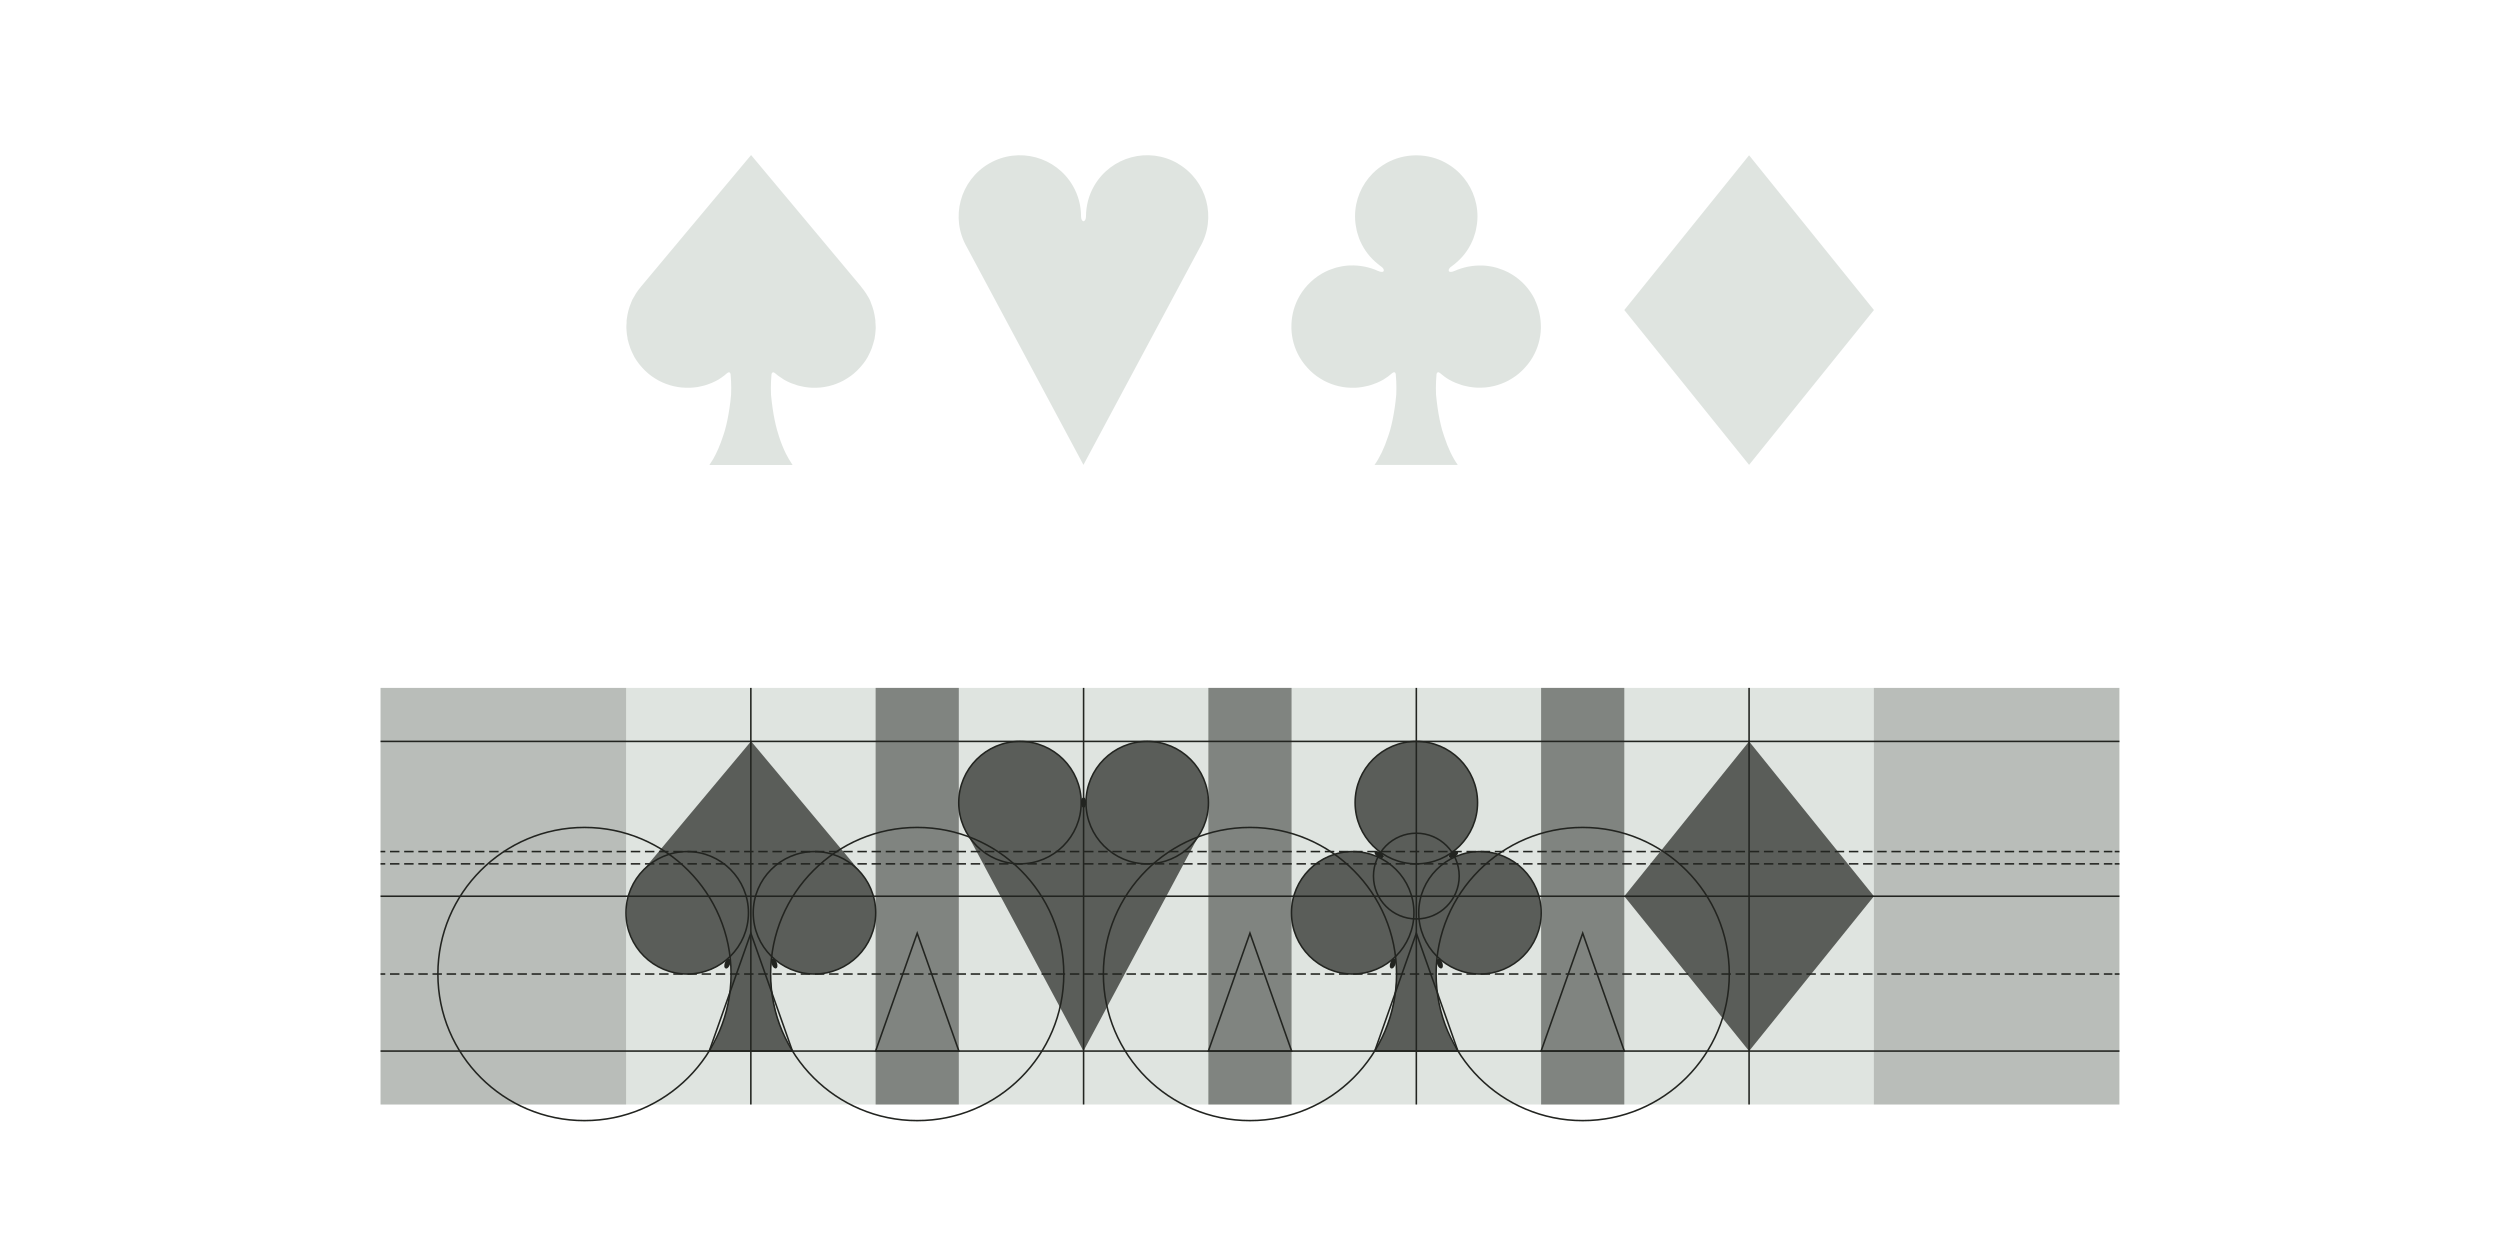 <?xml version="1.0" encoding="UTF-8"?><svg id="_레이어_2" xmlns="http://www.w3.org/2000/svg" viewBox="0 0 333.59 166.8"><defs><style>.cls-1,.cls-2,.cls-3{fill:none;}.cls-4{opacity:.7;}.cls-5{opacity:.5;}.cls-6{opacity:.2;}.cls-7{opacity:.3;}.cls-8{fill:#dfe4e0;}.cls-2{stroke-dasharray:1.26 .63;}.cls-2,.cls-3{stroke:#222420;stroke-miterlimit:10;stroke-width:.21px;}.cls-9{fill:#222420;}</style></defs><g id="_레이어_3"><rect class="cls-1" width="333.59" height="166.8"/><rect class="cls-8" x="50.78" y="91.79" width="232.03" height="55.59"/><g class="cls-6"><rect class="cls-9" x="50.78" y="91.79" width="32.76" height="55.59"/><rect class="cls-9" x="250.04" y="91.79" width="32.76" height="55.59"/></g><g class="cls-7"><rect class="cls-8" x="83.54" y="98.93" width="33.3" height="41.32"/><rect class="cls-8" x="127.94" y="98.93" width="33.3" height="41.32"/><rect class="cls-8" x="172.34" y="98.93" width="33.3" height="41.32"/><rect class="cls-8" x="216.74" y="98.93" width="33.3" height="41.32"/></g><g class="cls-5"><rect class="cls-9" x="205.64" y="91.79" width="11.1" height="55.59"/><rect class="cls-9" x="161.24" y="91.79" width="11.1" height="55.59"/><rect class="cls-9" x="116.84" y="91.79" width="11.1" height="55.59"/></g><circle class="cls-3" cx="211.19" cy="129.97" r="19.56"/><circle class="cls-3" cx="166.79" cy="129.97" r="19.56"/><circle class="cls-3" cx="122.39" cy="129.97" r="19.56"/><circle class="cls-3" cx="77.99" cy="129.97" r="19.56"/><g class="cls-4"><polygon class="cls-9" points="233.39 98.93 216.74 119.59 233.39 140.25 250.05 119.59 233.39 98.93"/><path class="cls-9" d="M157.16,100.03c-3.91-2.26-8.9-.92-11.16,2.99-.74,1.28-1.08,2.68-1.09,4.06,0,0,0,.02,0,.03,0,.35-.15.63-.33.63s-.33-.28-.33-.63c0,0,0-.02,0-.03,0-1.38-.35-2.78-1.09-4.06-2.26-3.91-7.25-5.24-11.16-2.99-3.91,2.26-5.24,7.25-2.99,11.16l15.56,29.06,15.56-29.06s0,0,0,0c2.26-3.91.92-8.9-2.99-11.16Z"/><path class="cls-9" d="M204.82,118.22c-.69-1.41-1.79-2.65-3.26-3.49,0,0,0,0,0,0-.27-.16-.55-.29-.84-.42-.09-.04-.17-.07-.26-.1-.19-.07-.38-.14-.57-.2-.02,0-.03-.01-.04-.02-.1-.03-.19-.05-.29-.08-.21-.06-.42-.1-.64-.14-.08-.01-.16-.03-.25-.04-.27-.04-.54-.07-.81-.08-.02,0-.04,0-.07,0-.63-.02-1.26.03-1.87.15-.02,0-.04,0-.06.01-.29.06-.57.13-.85.22-.02,0-.05.02-.07.02-.29.09-.57.2-.84.32h-.02s0,0,0,0c-.16.08-.33.13-.46.13,0,0-.02,0-.03,0-.06,0-.11,0-.15-.02-.05-.02-.09-.05-.11-.09,0,0,0,0,0,0h0s-.03-.09-.02-.15c0-.05.03-.09.06-.14,0,0,0-.02.01-.03.07-.12.2-.24.36-.34h0s0,0,0,0c.25-.18.49-.37.71-.58.02-.01.03-.03.05-.04.22-.2.43-.42.63-.64,0,0,.01-.02.02-.02.41-.47.77-.99,1.06-1.55.01-.02.02-.04.03-.06.12-.24.24-.49.34-.74.03-.08.06-.15.08-.23.07-.21.14-.41.2-.63.03-.09.05-.19.07-.28.05-.21.09-.43.12-.65.01-.09.03-.18.04-.27.04-.31.06-.62.06-.94,0-2.23-.9-4.25-2.34-5.72-.02-.02-.03-.04-.05-.05-.49-.49-1.04-.91-1.64-1.26-.08-.05-.16-.1-.24-.14-1.12-.61-2.4-.96-3.77-.98-.04,0-.08,0-.13,0h0s-.08,0-.13,0c-1.36.02-2.64.37-3.77.98-.08.04-.16.1-.24.14-.6.35-1.15.77-1.64,1.26-.02.02-.03.04-.05.05-1.45,1.47-2.34,3.49-2.34,5.72,0,.32.02.63.06.94.01.09.03.18.04.27.03.22.07.43.12.65.02.1.05.19.07.28.06.21.12.42.2.63.03.08.05.15.08.23.1.25.21.5.34.74.01.02.02.04.03.06.29.56.65,1.08,1.06,1.55,0,0,.01.02.02.02.2.22.41.44.63.64.02.01.03.03.05.04.23.21.46.4.71.58,0,0,0,0,0,0h0c.16.09.28.22.36.34,0,0,0,.02.01.03.03.05.05.1.06.14,0,.05,0,.1-.02.15h0s0,0,0,0c-.02.04-.06.07-.11.09-.04.02-.1.02-.15.02,0,0-.02,0-.03,0-.13,0-.3-.05-.46-.13,0,0,0,0,0,0h-.02c-.27-.13-.55-.24-.84-.33-.02,0-.05-.02-.07-.02-.28-.09-.56-.16-.85-.22-.02,0-.04,0-.06-.01-.61-.12-1.24-.17-1.87-.15-.02,0-.04,0-.07,0-.27.01-.54.04-.81.08-.08.01-.16.03-.25.04-.21.04-.43.09-.64.14-.1.03-.19.05-.29.08-.02,0-.03.01-.04.02-.19.06-.38.13-.57.2-.09.03-.17.06-.26.1-.28.12-.56.26-.84.42,0,0,0,0,0,0-1.46.85-2.57,2.08-3.26,3.49-.55,1.13-.83,2.38-.82,3.65v.2c.04,1.3.39,2.61,1.09,3.82.18.3.37.59.58.86.06.07.12.15.18.22.17.21.36.41.55.61.05.05.1.1.15.15.24.23.5.45.77.65.04.03.09.06.13.09.24.17.48.32.73.46.06.04.13.07.19.11.6.31,1.23.55,1.89.71.05.01.1.02.15.03.3.07.61.12.91.15.04,0,.07,0,.11.01.35.03.71.04,1.06.03.3-.01.6-.04.89-.09.06,0,.12-.02.19-.03.23-.04.47-.09.7-.15.08-.02.16-.04.25-.07.22-.07.44-.14.65-.23.08-.03.16-.06.24-.09.29-.12.57-.26.85-.42.44-.26.84-.56,1.21-.89h0c.1-.08.21-.12.3-.09.09.03.14.13.16.26,0,0,0,.01,0,.02,0,0,0,.01,0,.02,0,0,0,.02,0,.03,0,0,0,0,0,0,.05.57.08,1.15.08,1.74,0,.31,0,.61-.02.92-.06.61-.12,1.21-.21,1.77-.16,1.08-.36,2.07-.61,2.96-.08.3-.18.56-.27.84-.51,1.56-1.13,2.84-1.81,3.8h11.11c-.68-.96-1.3-2.23-1.81-3.8-.09-.28-.18-.54-.27-.84-.25-.89-.45-1.88-.61-2.96-.08-.56-.15-1.15-.21-1.77-.01-.3-.02-.61-.02-.92,0-.59.03-1.17.08-1.74,0,0,0,0,0,0,0,0,0-.02,0-.03,0,0,0-.01,0-.02,0,0,0-.01,0-.02.02-.13.08-.22.16-.26.09-.03.19,0,.3.09h0c.37.32.77.63,1.21.88.28.16.56.3.85.42.08.03.16.06.24.09.22.09.43.16.65.23.08.02.16.05.25.07.23.06.47.11.7.15.06.01.12.02.19.03.3.04.59.08.89.09.35.01.71,0,1.06-.03.04,0,.07,0,.11-.01.31-.03.61-.08.91-.15.05-.01.1-.02.15-.03.66-.16,1.29-.4,1.89-.71.06-.03.13-.07.19-.11.25-.14.49-.29.73-.46.04-.03.09-.06.13-.09.27-.2.52-.41.77-.65.05-.05.1-.1.15-.15.19-.19.37-.39.55-.61.06-.07.12-.14.18-.22.21-.27.41-.56.58-.86.7-1.21,1.05-2.52,1.09-3.82v-.2c0-1.26-.27-2.51-.82-3.65Z"/><path class="cls-9" d="M116.81,121.32c0-.1,0-.2,0-.31,0-.04-.01-.09-.02-.13,0,0,0-.02,0-.03-.05-.38-.12-.76-.21-1.13,0-.01,0-.03-.01-.04-.1-.37-.22-.73-.37-1.08,0,0,0-.01,0-.02,0-.02-.02-.04-.02-.06,0,0,0,0,0,0-.05-.1-.08-.21-.13-.31-.11-.23-.25-.45-.39-.67-.03-.04-.05-.09-.08-.14-.2-.31-.42-.6-.65-.88-.02-.03-.04-.06-.06-.09h0s-6.62-7.92-6.62-7.92h0s-8.03-9.6-8.03-9.6l-8.03,9.59h0s-6.62,7.92-6.62,7.92h0s0,0,0,0c-.02.03-.04.06-.07.09-.24.28-.46.57-.65.88-.03.04-.05.09-.08.14-.13.22-.27.44-.39.67-.05.1-.08.21-.13.31,0,0,0,0,0,0,0,.02-.02.04-.03.06,0,0,0,.01,0,.02-.15.35-.27.71-.37,1.08,0,.01,0,.03-.01.04-.1.37-.16.75-.21,1.13,0,0,0,.02,0,.03,0,.04-.01.09-.02.13-.01.1,0,.21,0,.31-.01.18-.04.36-.03.54v.2c0,.06.01.12.02.18,0,.02,0,.04,0,.06,0,0,0,.02,0,.03.02.33.06.66.13.99,0,.01,0,.03,0,.04,0,.05.01.09.02.14,0,.04.03.08.04.13.07.3.15.59.26.88,0,.03.01.05.02.08.01.04.03.07.04.11.02.04.03.08.05.12.05.13.11.27.17.4.08.18.17.36.26.53.02.04.04.09.07.14.18.3.37.59.58.86.06.07.12.15.18.22.17.21.36.41.55.61.05.05.1.1.15.15.24.23.5.45.77.65.04.03.09.06.13.09.24.17.48.32.73.46.06.04.13.07.19.11.6.31,1.23.55,1.89.71.05.01.1.02.15.03.3.07.61.12.91.15.04,0,.07,0,.11.01.35.03.71.04,1.06.03,0,0,0,0,0,0,0,0,0,0,0,0,0,0,.01,0,.02,0,.29-.01.58-.04.87-.08,0,0,0,0,0,0h0s.03,0,.05,0c.05,0,.1-.02.15-.03.23-.04.45-.09.68-.15.09-.02.18-.05.26-.07.21-.06.42-.14.63-.22.09-.03.17-.06.26-.1.27-.12.55-.25.81-.4,0,0,.02,0,.03-.01.04-.02.07-.05.1-.07.21-.13.42-.27.61-.42.03-.02.07-.04.1-.07.14-.11.27-.22.4-.34h0c.1-.08.21-.12.3-.09.09.03.14.13.16.26,0,0,0,.01,0,.02,0,0,0,.01,0,.02,0,0,0,.02,0,.03,0,0,0,0,0,0,.05.57.08,1.15.08,1.74,0,.31,0,.61-.02.92-.06.61-.12,1.21-.21,1.77-.16,1.08-.36,2.07-.61,2.96-.08.3-.18.56-.27.84-.38,1.16-.82,2.16-1.29,2.99-.09.16-.18.29-.28.44-.08.12-.16.26-.24.37h11.11c-.09-.13-.17-.27-.26-.41-.08-.13-.17-.26-.25-.4-.1-.18-.2-.36-.3-.55-.03-.06-.06-.11-.09-.17-.33-.67-.64-1.43-.91-2.27-.02-.06-.04-.12-.05-.17-.08-.24-.15-.47-.22-.72-.24-.87-.44-1.85-.59-2.91-.08-.56-.15-1.15-.21-1.77-.01-.3-.02-.61-.02-.92,0-.59.03-1.17.08-1.74,0,0,0,0,0,0,0,0,0-.02,0-.03,0,0,0-.01,0-.02,0,0,0-.01,0-.02.02-.13.08-.22.16-.26.09-.03.19,0,.3.09h0c.13.11.26.22.4.33.03.02.07.04.1.07.19.14.4.28.61.41.04.02.07.05.1.07.28.16.56.3.84.42.08.03.16.06.24.09.21.08.43.16.65.23.08.02.17.05.25.07.23.06.46.11.7.15.06.01.13.02.19.03.3.04.59.08.89.09,0,0,0,0,0,0h0s0,0,0,0c0,0,0,0,0,0,.35.01.71,0,1.06-.03.04,0,.07,0,.11-.01.31-.03.61-.08.91-.15.05-.01.1-.02.15-.03.66-.16,1.29-.4,1.89-.71.06-.03.13-.07.19-.11.25-.14.49-.29.73-.46.04-.03.09-.06.13-.09.27-.2.52-.41.77-.65.05-.05.1-.1.15-.15.19-.19.37-.39.55-.61.06-.07.12-.14.18-.22.21-.27.41-.56.58-.86.03-.04.04-.09.07-.14.1-.18.18-.35.26-.53.06-.13.12-.26.17-.4.02-.04.03-.08.05-.12.01-.04.03-.08.04-.11,0-.03.01-.05.02-.08.1-.29.19-.58.26-.88,0-.04.03-.08.04-.13.01-.05.02-.1.03-.14,0-.01,0-.03,0-.04.06-.33.1-.65.12-.98,0,0,0-.02,0-.03,0-.02,0-.04,0-.06,0-.06.01-.12.02-.18v-.2c0-.18-.02-.36-.03-.54Z"/></g><line class="cls-3" x1="50.78" y1="129.97" x2="51.41" y2="129.97"/><line class="cls-2" x1="52.04" y1="129.97" x2="281.86" y2="129.97"/><line class="cls-3" x1="282.18" y1="129.97" x2="282.81" y2="129.97"/><line class="cls-3" x1="50.78" y1="115.27" x2="51.41" y2="115.27"/><line class="cls-2" x1="52.04" y1="115.27" x2="281.86" y2="115.27"/><line class="cls-3" x1="282.18" y1="115.27" x2="282.81" y2="115.27"/><line class="cls-3" x1="50.78" y1="113.63" x2="51.41" y2="113.63"/><line class="cls-2" x1="52.04" y1="113.63" x2="281.86" y2="113.63"/><line class="cls-3" x1="282.18" y1="113.63" x2="282.81" y2="113.63"/><g id="_방사형_반복_"><circle class="cls-3" cx="188.99" cy="107.1" r="8.17"/></g><g id="_방사형_반복_-2"><circle class="cls-3" cx="197.48" cy="121.8" r="8.17"/></g><g id="_방사형_반복_-3"><circle class="cls-3" cx="180.5" cy="121.8" r="8.17"/></g><circle class="cls-3" cx="188.99" cy="116.9" r="5.72"/><polygon class="cls-3" points="188.99 124.52 183.44 140.25 194.54 140.25 188.99 124.52"/><path class="cls-9" d="M183.86,114.35c.33.19.68.2.78.03.1-.17-.09-.47-.42-.66-.33-.19-.68-.2-.78-.03-.1.17.09.47.42.66Z"/><path class="cls-9" d="M194.12,114.35c.33-.19.52-.48.42-.66-.1-.17-.45-.16-.78.03-.33.19-.52.48-.42.66.1.17.45.16.78-.03Z"/><ellipse class="cls-9" cx="192.12" cy="128.57" rx=".36" ry=".69" transform="translate(-32.39 73.46) rotate(-20)"/><ellipse class="cls-9" cx="185.86" cy="128.57" rx=".69" ry=".36" transform="translate(1.48 259.25) rotate(-70)"/><ellipse class="cls-9" cx="103.32" cy="128.57" rx=".36" ry=".69" transform="translate(-37.74 43.09) rotate(-20)"/><ellipse class="cls-9" cx="97.06" cy="128.57" rx=".69" ry=".36" transform="translate(-56.95 175.81) rotate(-70)"/><g id="_방사형_반복_-4"><circle class="cls-3" cx="153.08" cy="107.1" r="8.17"/></g><g id="_방사형_반복_-5"><circle class="cls-3" cx="136.1" cy="107.1" r="8.17"/></g><ellipse class="cls-9" cx="144.59" cy="107.1" rx=".36" ry=".69"/><g id="_방사형_반복_-6"><circle class="cls-3" cx="108.68" cy="121.8" r="8.17"/></g><g id="_방사형_반복_-7"><circle class="cls-3" cx="91.7" cy="121.8" r="8.17"/></g><polygon class="cls-3" points="100.19 124.52 94.64 140.25 105.74 140.25 100.19 124.52"/><line class="cls-3" x1="50.78" y1="98.93" x2="282.81" y2="98.93"/><line class="cls-3" x1="50.78" y1="140.25" x2="282.81" y2="140.25"/><line class="cls-3" x1="50.78" y1="119.59" x2="282.81" y2="119.59"/><line class="cls-3" x1="100.19" y1="91.79" x2="100.19" y2="147.38"/><line class="cls-3" x1="233.39" y1="91.79" x2="233.39" y2="147.38"/><line class="cls-3" x1="188.99" y1="91.79" x2="188.99" y2="147.38"/><line class="cls-3" x1="144.59" y1="91.79" x2="144.59" y2="147.38"/><polygon class="cls-3" points="166.79 124.52 161.24 140.25 172.35 140.25 166.79 124.52"/><polygon class="cls-3" points="211.19 124.52 205.64 140.25 216.74 140.25 211.19 124.52"/><polygon class="cls-3" points="122.39 124.52 116.84 140.25 127.95 140.25 122.39 124.52"/><polygon class="cls-8" points="233.39 20.72 216.74 41.37 233.39 62.03 250.05 41.37 233.39 20.72"/><path class="cls-8" d="M157.16,21.81c-3.91-2.26-8.9-.92-11.16,2.99-.74,1.28-1.08,2.68-1.09,4.06,0,0,0,.02,0,.03,0,.35-.15.63-.33.63s-.33-.28-.33-.63c0,0,0-.02,0-.03,0-1.38-.35-2.78-1.09-4.06-2.26-3.91-7.25-5.24-11.16-2.99-3.91,2.26-5.24,7.25-2.99,11.16l15.56,29.06,15.56-29.06s0,0,0,0c2.26-3.91.92-8.9-2.99-11.16Z"/><path class="cls-8" d="M204.82,40c-.69-1.41-1.79-2.65-3.26-3.49,0,0,0,0,0,0-.27-.16-.55-.29-.84-.42-.09-.04-.17-.07-.26-.1-.19-.07-.38-.14-.57-.2-.02,0-.03-.01-.04-.02-.1-.03-.19-.05-.29-.08-.21-.06-.42-.1-.64-.14-.08-.01-.16-.03-.25-.04-.27-.04-.54-.07-.81-.08-.02,0-.04,0-.07,0-.63-.02-1.26.03-1.87.15-.02,0-.04,0-.06.01-.29.06-.57.13-.85.22-.02,0-.05.02-.07.02-.29.09-.57.2-.84.32h-.02s0,0,0,0c-.16.08-.33.13-.46.13,0,0-.02,0-.03,0-.06,0-.11,0-.15-.02-.05-.02-.09-.05-.11-.09,0,0,0,0,0,0h0s-.03-.09-.02-.15c0-.05.03-.09.06-.14,0,0,0-.02.01-.03.07-.12.2-.24.36-.34h0s0,0,0,0c.25-.18.49-.37.71-.58.02-.01.03-.03.05-.04.22-.2.43-.42.63-.64,0,0,.01-.02.02-.02.41-.47.77-.99,1.06-1.55.01-.02.02-.04.03-.06.12-.24.24-.49.34-.74.03-.08.06-.15.08-.23.07-.21.14-.41.2-.63.03-.09.05-.19.07-.28.05-.21.09-.43.12-.65.01-.09.03-.18.04-.27.04-.31.06-.62.06-.94,0-2.23-.9-4.25-2.34-5.72-.02-.02-.03-.04-.05-.05-.49-.49-1.04-.91-1.64-1.26-.08-.05-.16-.1-.24-.14-1.12-.61-2.4-.96-3.77-.98-.04,0-.08,0-.13,0h0s-.08,0-.13,0c-1.36.02-2.64.37-3.77.98-.08.04-.16.1-.24.14-.6.35-1.15.77-1.64,1.26-.02.02-.03.04-.05.05-1.45,1.47-2.34,3.49-2.34,5.72,0,.32.02.63.06.94.01.09.03.18.04.27.03.22.07.43.12.65.02.1.05.19.07.28.06.21.12.42.2.63.03.08.05.15.08.23.1.25.21.5.34.74.01.02.02.04.03.06.29.56.65,1.08,1.06,1.55,0,0,.01.02.02.02.2.22.41.44.63.64.02.01.03.03.05.04.23.21.46.4.71.58,0,0,0,0,0,0h0c.16.09.28.22.36.34,0,0,0,.02.01.03.03.05.05.1.06.14,0,.05,0,.1-.02.15h0s0,0,0,0c-.02.04-.06.07-.11.09-.04.02-.1.02-.15.02,0,0-.02,0-.03,0-.13,0-.3-.05-.46-.13,0,0,0,0,0,0h-.02c-.27-.13-.55-.24-.84-.33-.02,0-.05-.02-.07-.02-.28-.09-.56-.16-.85-.22-.02,0-.04,0-.06-.01-.61-.12-1.24-.17-1.87-.15-.02,0-.04,0-.07,0-.27.01-.54.04-.81.08-.08.01-.16.03-.25.04-.21.04-.43.09-.64.14-.1.03-.19.05-.29.08-.02,0-.03.01-.04.02-.19.06-.38.13-.57.2-.09.03-.17.06-.26.1-.28.12-.56.26-.84.42,0,0,0,0,0,0-1.46.85-2.57,2.08-3.26,3.49-.55,1.13-.83,2.38-.82,3.65v.2c.04,1.3.39,2.61,1.09,3.82.18.3.37.59.58.86.06.07.12.15.18.22.17.21.36.41.55.61.05.05.1.1.15.15.24.23.5.45.77.65.04.03.09.06.13.09.24.17.48.32.73.46.06.04.13.07.19.11.6.31,1.23.55,1.89.71.05.01.1.02.15.03.3.07.61.12.91.15.04,0,.07,0,.11.01.35.03.71.04,1.06.03.3-.01.6-.04.89-.09.06,0,.12-.02.19-.03.23-.04.47-.09.7-.15.08-.02.16-.04.25-.07.22-.07.44-.14.65-.23.08-.03.16-.06.24-.09.29-.12.57-.26.85-.42.44-.26.84-.56,1.21-.89h0c.1-.08.21-.12.3-.09.09.03.14.13.16.26,0,0,0,.01,0,.02,0,0,0,.01,0,.02,0,0,0,.02,0,.03,0,0,0,0,0,0,.05.57.08,1.15.08,1.74,0,.31,0,.61-.02.92-.06.61-.12,1.21-.21,1.77-.16,1.08-.36,2.07-.61,2.96-.08.3-.18.56-.27.84-.51,1.56-1.13,2.84-1.81,3.8h11.11c-.68-.96-1.3-2.23-1.81-3.8-.09-.28-.18-.54-.27-.84-.25-.89-.45-1.88-.61-2.96-.08-.56-.15-1.15-.21-1.77-.01-.3-.02-.61-.02-.92,0-.59.03-1.17.08-1.74,0,0,0,0,0,0,0,0,0-.02,0-.03,0,0,0-.01,0-.02,0,0,0-.01,0-.02.02-.13.08-.22.16-.26.09-.03.19,0,.3.09h0c.37.32.77.63,1.21.88.28.16.56.3.85.42.08.03.16.06.24.09.22.09.43.16.65.23.08.02.16.05.25.07.23.06.47.11.7.15.06.01.12.02.19.03.3.04.59.08.89.09.35.01.71,0,1.06-.03.04,0,.07,0,.11-.01.31-.03.61-.08.91-.15.05-.01.1-.02.15-.03.66-.16,1.29-.4,1.89-.71.06-.03.13-.07.19-.11.25-.14.49-.29.73-.46.04-.03.09-.06.13-.09.27-.2.52-.41.77-.65.05-.05.1-.1.15-.15.19-.19.37-.39.55-.61.06-.07.12-.14.18-.22.21-.27.41-.56.58-.86.7-1.21,1.05-2.52,1.09-3.82v-.2c0-1.26-.27-2.51-.82-3.65Z"/><path class="cls-8" d="M116.81,43.1c0-.1,0-.2,0-.31,0-.04-.01-.09-.02-.13,0,0,0-.02,0-.03-.05-.38-.12-.76-.21-1.13,0-.01,0-.03-.01-.04-.1-.37-.22-.73-.37-1.08,0,0,0-.01,0-.02,0-.02-.02-.04-.02-.06,0,0,0,0,0,0-.05-.1-.08-.21-.13-.31-.11-.23-.25-.45-.39-.67-.03-.04-.05-.09-.08-.14-.2-.31-.42-.6-.65-.88-.02-.03-.04-.06-.06-.09h0s-6.62-7.92-6.62-7.92h0s-8.03-9.6-8.03-9.6l-8.03,9.59h0s-6.62,7.92-6.62,7.92h0s0,0,0,0c-.02.03-.04.06-.07.09-.24.28-.46.57-.65.88-.03.04-.05.09-.08.14-.13.22-.27.44-.39.67-.05.1-.08.21-.13.31,0,0,0,0,0,0,0,.02-.02.04-.03.06,0,0,0,.01,0,.02-.15.35-.27.71-.37,1.08,0,.01,0,.03-.01.04-.1.37-.16.75-.21,1.13,0,0,0,.02,0,.03,0,.04-.01.09-.02.13-.01.1,0,.21,0,.31-.01.18-.04.36-.03.54v.2c0,.06.01.12.02.18,0,.02,0,.04,0,.06,0,0,0,.02,0,.03.02.33.06.66.13.99,0,.01,0,.03,0,.04,0,.05.01.09.02.14,0,.04.03.08.04.13.07.3.15.59.26.88,0,.03.01.05.02.08.01.04.03.07.04.11.02.04.03.08.05.12.05.13.11.27.17.4.08.18.17.36.26.53.02.04.04.09.07.14.18.3.37.59.58.86.06.07.12.15.18.22.17.21.36.41.55.61.05.05.1.1.15.15.24.23.5.45.77.65.04.03.09.06.13.09.24.17.48.32.73.46.06.04.13.07.19.11.6.31,1.23.55,1.89.71.05.01.1.02.15.03.3.07.61.12.91.15.04,0,.07,0,.11.01.35.03.71.04,1.06.03,0,0,0,0,0,0,0,0,0,0,0,0,0,0,.01,0,.02,0,.29-.01.58-.04.87-.08,0,0,0,0,0,0h0s.03,0,.05,0c.05,0,.1-.02.15-.03.23-.04.45-.09.68-.15.09-.02.18-.05.26-.07.21-.06.42-.14.63-.22.09-.03.17-.06.26-.1.27-.12.55-.25.81-.4,0,0,.02,0,.03-.01.04-.02.07-.05.1-.07.21-.13.42-.27.61-.42.03-.02.07-.04.1-.07.14-.11.27-.22.4-.34h0c.1-.08.21-.12.3-.09.09.03.14.13.16.26,0,0,0,.01,0,.02,0,0,0,.01,0,.02,0,0,0,.02,0,.03,0,0,0,0,0,0,.05.57.08,1.15.08,1.74,0,.31,0,.61-.02.92-.06.61-.12,1.21-.21,1.77-.16,1.08-.36,2.07-.61,2.96-.08.3-.18.56-.27.84-.38,1.16-.82,2.16-1.29,2.99-.09.16-.18.29-.28.44-.08.12-.16.26-.24.37h11.11c-.09-.13-.17-.27-.26-.41-.08-.13-.17-.26-.25-.4-.1-.18-.2-.36-.3-.55-.03-.06-.06-.11-.09-.17-.33-.67-.64-1.43-.91-2.27-.02-.06-.04-.12-.05-.17-.08-.24-.15-.47-.22-.72-.24-.87-.44-1.85-.59-2.91-.08-.56-.15-1.15-.21-1.77-.01-.3-.02-.61-.02-.92,0-.59.03-1.17.08-1.74,0,0,0,0,0,0,0,0,0-.02,0-.03,0,0,0-.01,0-.02,0,0,0-.01,0-.02.02-.13.08-.22.16-.26.09-.03.19,0,.3.09h0c.13.11.26.22.4.33.03.02.07.04.1.07.19.14.4.28.61.41.04.02.07.05.1.07.28.16.56.3.84.42.08.03.16.06.24.09.21.08.43.16.65.23.08.02.17.05.25.07.23.06.46.11.7.15.06.01.13.02.19.03.3.04.59.08.89.09,0,0,0,0,0,0h0s0,0,0,0c0,0,0,0,0,0,.35.01.71,0,1.06-.03.04,0,.07,0,.11-.01.31-.03.61-.08.91-.15.05-.01.1-.02.15-.03.66-.16,1.29-.4,1.89-.71.06-.03.13-.07.19-.11.25-.14.49-.29.73-.46.04-.03.09-.06.13-.09.27-.2.52-.41.77-.65.05-.05.1-.1.15-.15.19-.19.37-.39.55-.61.06-.07.12-.14.18-.22.21-.27.41-.56.58-.86.03-.04.04-.09.07-.14.1-.18.18-.35.26-.53.06-.13.12-.26.17-.4.02-.04.03-.08.05-.12.01-.04.03-.08.04-.11,0-.03.01-.05.02-.08.1-.29.19-.58.26-.88,0-.04.03-.08.04-.13.01-.05.02-.1.03-.14,0-.01,0-.03,0-.04.06-.33.1-.65.12-.98,0,0,0-.02,0-.03,0-.02,0-.04,0-.06,0-.06.01-.12.02-.18v-.2c0-.18-.02-.36-.03-.54Z"/></g></svg>
